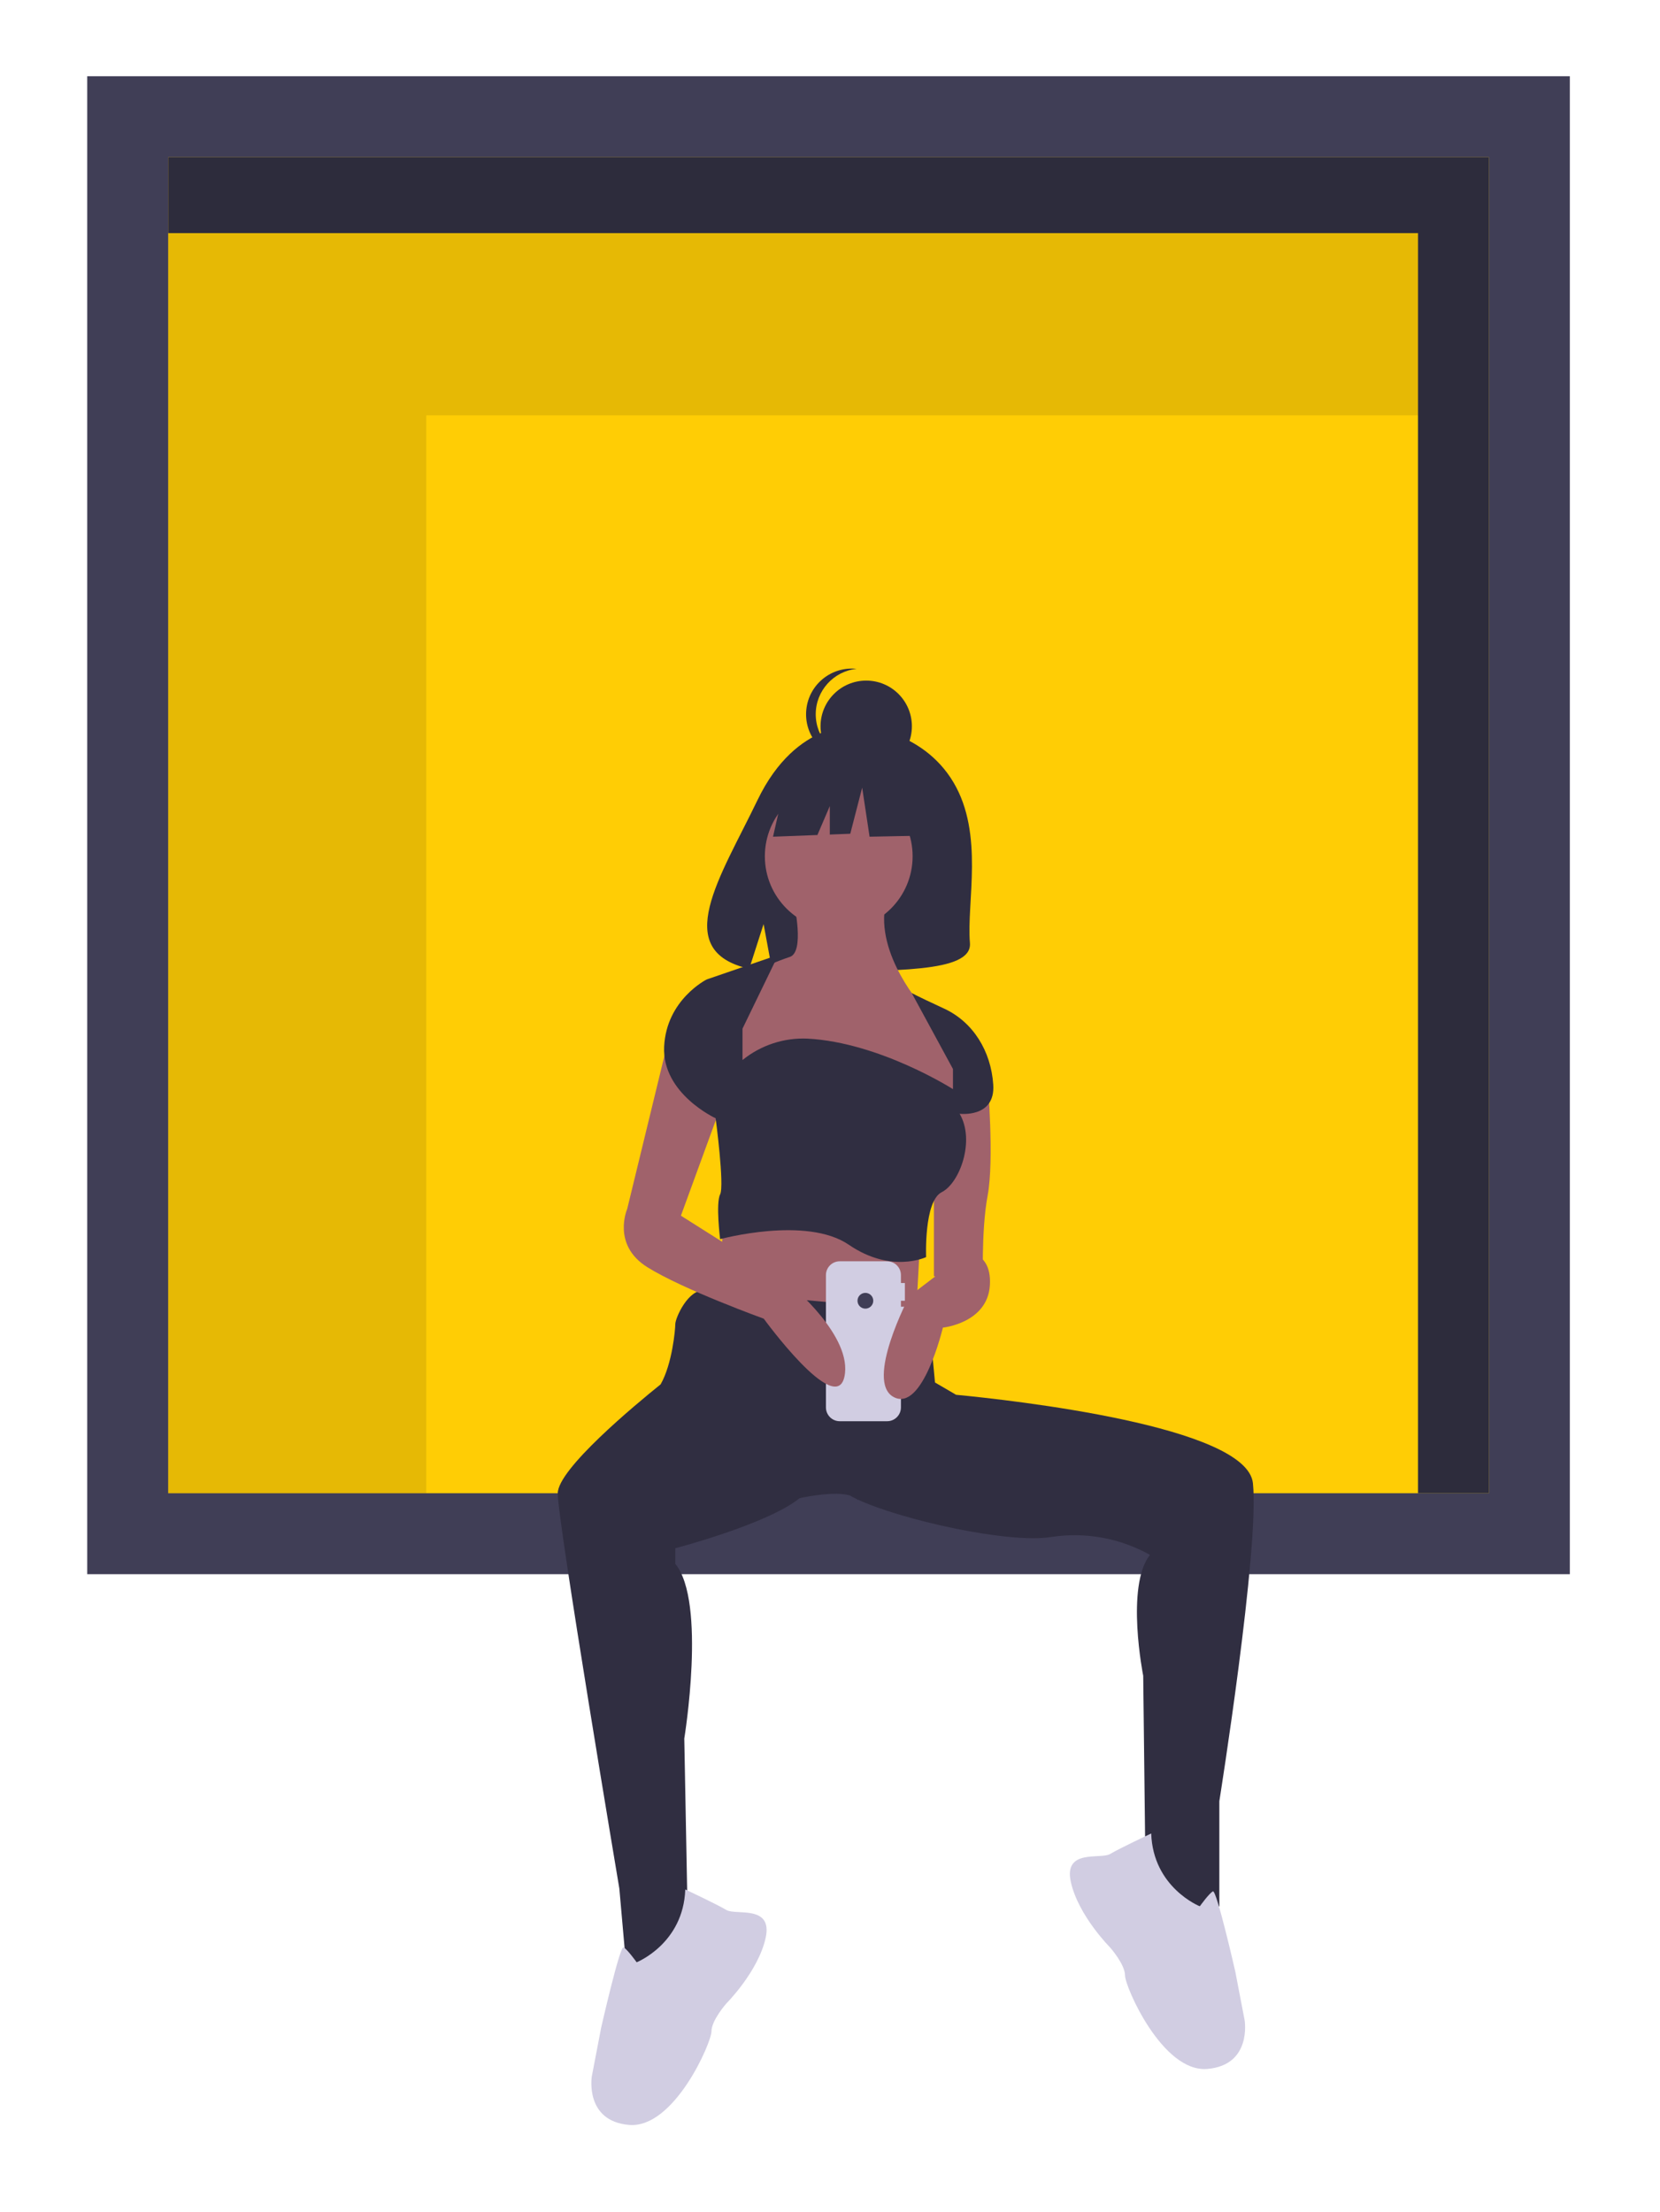 <?xml version="1.0" encoding="utf-8"?>
<!-- Generator: Adobe Illustrator 24.1.0, SVG Export Plug-In . SVG Version: 6.00 Build 0)  -->
<svg version="1.1" id="Layer_1" xmlns="http://www.w3.org/2000/svg" xmlns:xlink="http://www.w3.org/1999/xlink" x="0px" y="0px"
	 viewBox="0 0 459.05 611.73" style="enable-background:new 0 0 459.05 611.73;" xml:space="preserve">
<style type="text/css">
	.st0{fill:#FFCD05;}
	.st1{fill:#403E56;}
	.st2{opacity:0.3;fill:#010101;enable-background:new    ;}
	.st3{opacity:0.1;fill:#010101;enable-background:new    ;}
	.st4{fill:#302E41;}
	.st5{fill:#A0626B;}
	.st6{fill:#D1CDE2;}
</style>
<rect id="Rectangle_47" x="31.85" y="33.46" class="st0" width="387.99" height="394.54"/>
<path id="Path_160" class="st1" d="M46.51,43.47h365.22v369.42h-19.59V64.46H46.51V43.47z"/>
<path id="Path_161" class="st2" d="M46.51,43.47h365.22v369.42h-19.59V64.46H46.51V43.47z"/>
<path id="Path_162" class="st3" d="M102.48,64.46h289.66v50.38H117.87v298.05H46.5V64.46H102.48z"/>
<path id="Path_163" class="st1" d="M24.12,21.08v414.2h410V21.08L24.12,21.08L24.12,21.08z M46.51,43.47h365.22v369.42H46.51V43.47z
	"/>
<path id="Path_164" class="st4" d="M263.69,216.36c-8.83-14.92-26.3-15.61-26.3-15.61s-17.02-2.18-27.94,20.54
	c-10.18,21.18-24.22,41.62-2.26,46.58l3.97-12.35l2.46,13.27c3.13,0.23,6.27,0.28,9.4,0.16c23.52-0.76,45.92,0.22,45.2-8.22
	C267.26,249.52,272.19,230.72,263.69,216.36z"/>
<path id="Path_165" class="st5" d="M200.06,336.76l-1.86,33.43l54.48,5.57l1.86-34.67l-18.58-11.76L200.06,336.76z"/>
<path id="Path_166" class="st4" d="M346.48,410.13c-1.63-15.79-66.5-22.96-82.09-24.46l-5.83-3.4l-1.86-19.81
	c0,0-57.58-4.95-61.91-5.57s-8.05,7.43-8.05,9.29c0,1.34-0.81,10.93-4.06,16.61c-7.02,5.65-28.44,23.41-28.44,30.13
	c0,8.05,17.03,109.28,17.03,109.28l1.86,21.05l17.34,3.1l-1.24-65.63c0,0,6.19-37.77-2.48-48.29v-4.33c0,0,25.42-6.62,34.38-13.84
	c2.6-0.56,9.89-1.93,13.92-0.74c0.55,0.33,1.19,0.66,1.9,1c0.09,0.08,0.18,0.17,0.26,0.26l0.07-0.11
	c11.59,5.42,41.32,12.27,53.48,10.32c9.38-1.43,18.97,0.31,27.24,4.95c-6.81,8.67-1.86,33.43-1.86,33.43l0.62,53.25l8.67,10.53
	h11.76v-29.1C337.19,498.05,348.34,428.09,346.48,410.13z"/>
<circle id="Ellipse_19" class="st5" cx="231.94" cy="236.77" r="20.43"/>
<path id="Path_167" class="st5" d="M219.56,249.77c0,0,3.1,13.62-1.24,14.86c-3.43,1.14-6.74,2.59-9.91,4.33l-4.95,16.1v16.1
	l60.06,6.81l1.86-5.57v-8.05l-6.81-12.38l-3.1-3.1c0,0-13.62-14.86-10.53-29.1H219.56z"/>
<path id="Path_168" class="st5" d="M273.12,299c0,0,1.86,21.67,0,31.58s-1.24,24.77-1.24,24.77l-13.62-2.48v-33.44l3.1-17.96
	L273.12,299z"/>
<circle id="Ellipse_20" class="st4" cx="239.54" cy="200.82" r="12.63"/>
<path id="Path_169" class="st4" d="M225.58,197.5c0-6.46,4.88-11.88,11.3-12.56c-6.94-0.74-13.16,4.28-13.9,11.22
	c-0.74,6.94,4.28,13.16,11.22,13.9c0.89,0.1,1.79,0.1,2.68,0C230.45,209.38,225.58,203.96,225.58,197.5L225.58,197.5z"/>
<path id="Path_170" class="st4" d="M259.79,214.92l-17.26-9.04l-23.83,3.7l-4.93,21.78l12.27-0.47l3.43-8v7.87l5.66-0.22l3.29-12.74
	l2.05,13.56l20.13-0.41L259.79,214.92z"/>
<path id="Path_171" class="st6" d="M189.5,522.45c0,0,8.79,4.13,11.37,5.68s12.92-1.55,10.85,7.75s-10.85,18.09-10.85,18.09
	s-4.13,4.65-4.13,7.75S186.4,588.59,174,587.56c-12.4-1.03-10.34-13.44-10.34-13.44l2.58-13.44c0,0,5.17-22.74,6.2-22.22
	s3.62,4.13,3.62,4.13S188.98,537.44,189.5,522.45z"/>
<path id="Path_172" class="st6" d="M318.35,506.97c0,0-8.79,4.13-11.37,5.68c-2.58,1.55-12.92-1.55-10.85,7.75
	c2.07,9.3,10.85,18.09,10.85,18.09s4.13,4.65,4.13,7.75s10.34,26.87,22.74,25.84s10.34-13.44,10.34-13.44l-2.58-13.44
	c0,0-5.17-22.74-6.2-22.22s-3.62,4.13-3.62,4.13S318.86,521.96,318.35,506.97z"/>
<path id="Path_173" class="st6" d="M250.23,359.67v-4.91h-1.09v-2.18c0-2.11-1.71-3.82-3.82-3.82l0,0h-13.1
	c-2.11,0-3.82,1.71-3.82,3.82l0,0v36.58c0,2.11,1.71,3.82,3.82,3.82l0,0h13.1c2.11,0,3.82-1.71,3.82-3.82l0,0v-22.93h1.09v-4.91
	h-1.09v-1.64h1.09V359.67z"/>
<circle id="Ellipse_21" class="st1" cx="239.31" cy="359.67" r="2.18"/>
<path id="Path_174" class="st5" d="M184.58,288.47l-11.14,45.82c0,0-4.33,9.91,5.57,16.1s32.2,14.24,32.2,14.24
	s19.81,27.24,22.29,16.1s-14.86-25.39-14.86-25.39l-30.34-19.19l11.76-32.2L184.58,288.47z"/>
<path id="Path_175" class="st5" d="M265.07,346.05c0,0,9.29-1.24,8.67,9.29c-0.62,10.52-13,11.76-13,11.76s-5.57,23.53-13.62,19.19
	c-8.05-4.33,4.33-27.86,4.33-27.86l10.52-8.05L265.07,346.05z"/>
<path id="Path_176" class="st4" d="M205.32,284.45l9.91-20.43l-19.81,6.81c0,0-11.14,5.57-11.76,18.57s14.24,19.81,14.24,19.81
	s2.48,18.57,1.24,21.05s0,12.38,0,12.38s23.84-6.5,35.6,1.55s21.36,3.41,21.36,3.41s-0.62-15.48,4.33-17.96
	c4.95-2.48,9.29-14.24,4.95-21.67c0,0,9.91,1.24,9.29-8.05s-5.57-17.34-13.62-21.05c-8.05-3.72-8.94-4.31-8.94-4.31l11.42,21.03
	v5.57c0,0-20.21-12.9-40.2-13.97c-6.52-0.3-12.93,1.81-18,5.92l0,0v-8.66H205.32z"/>
</svg>
